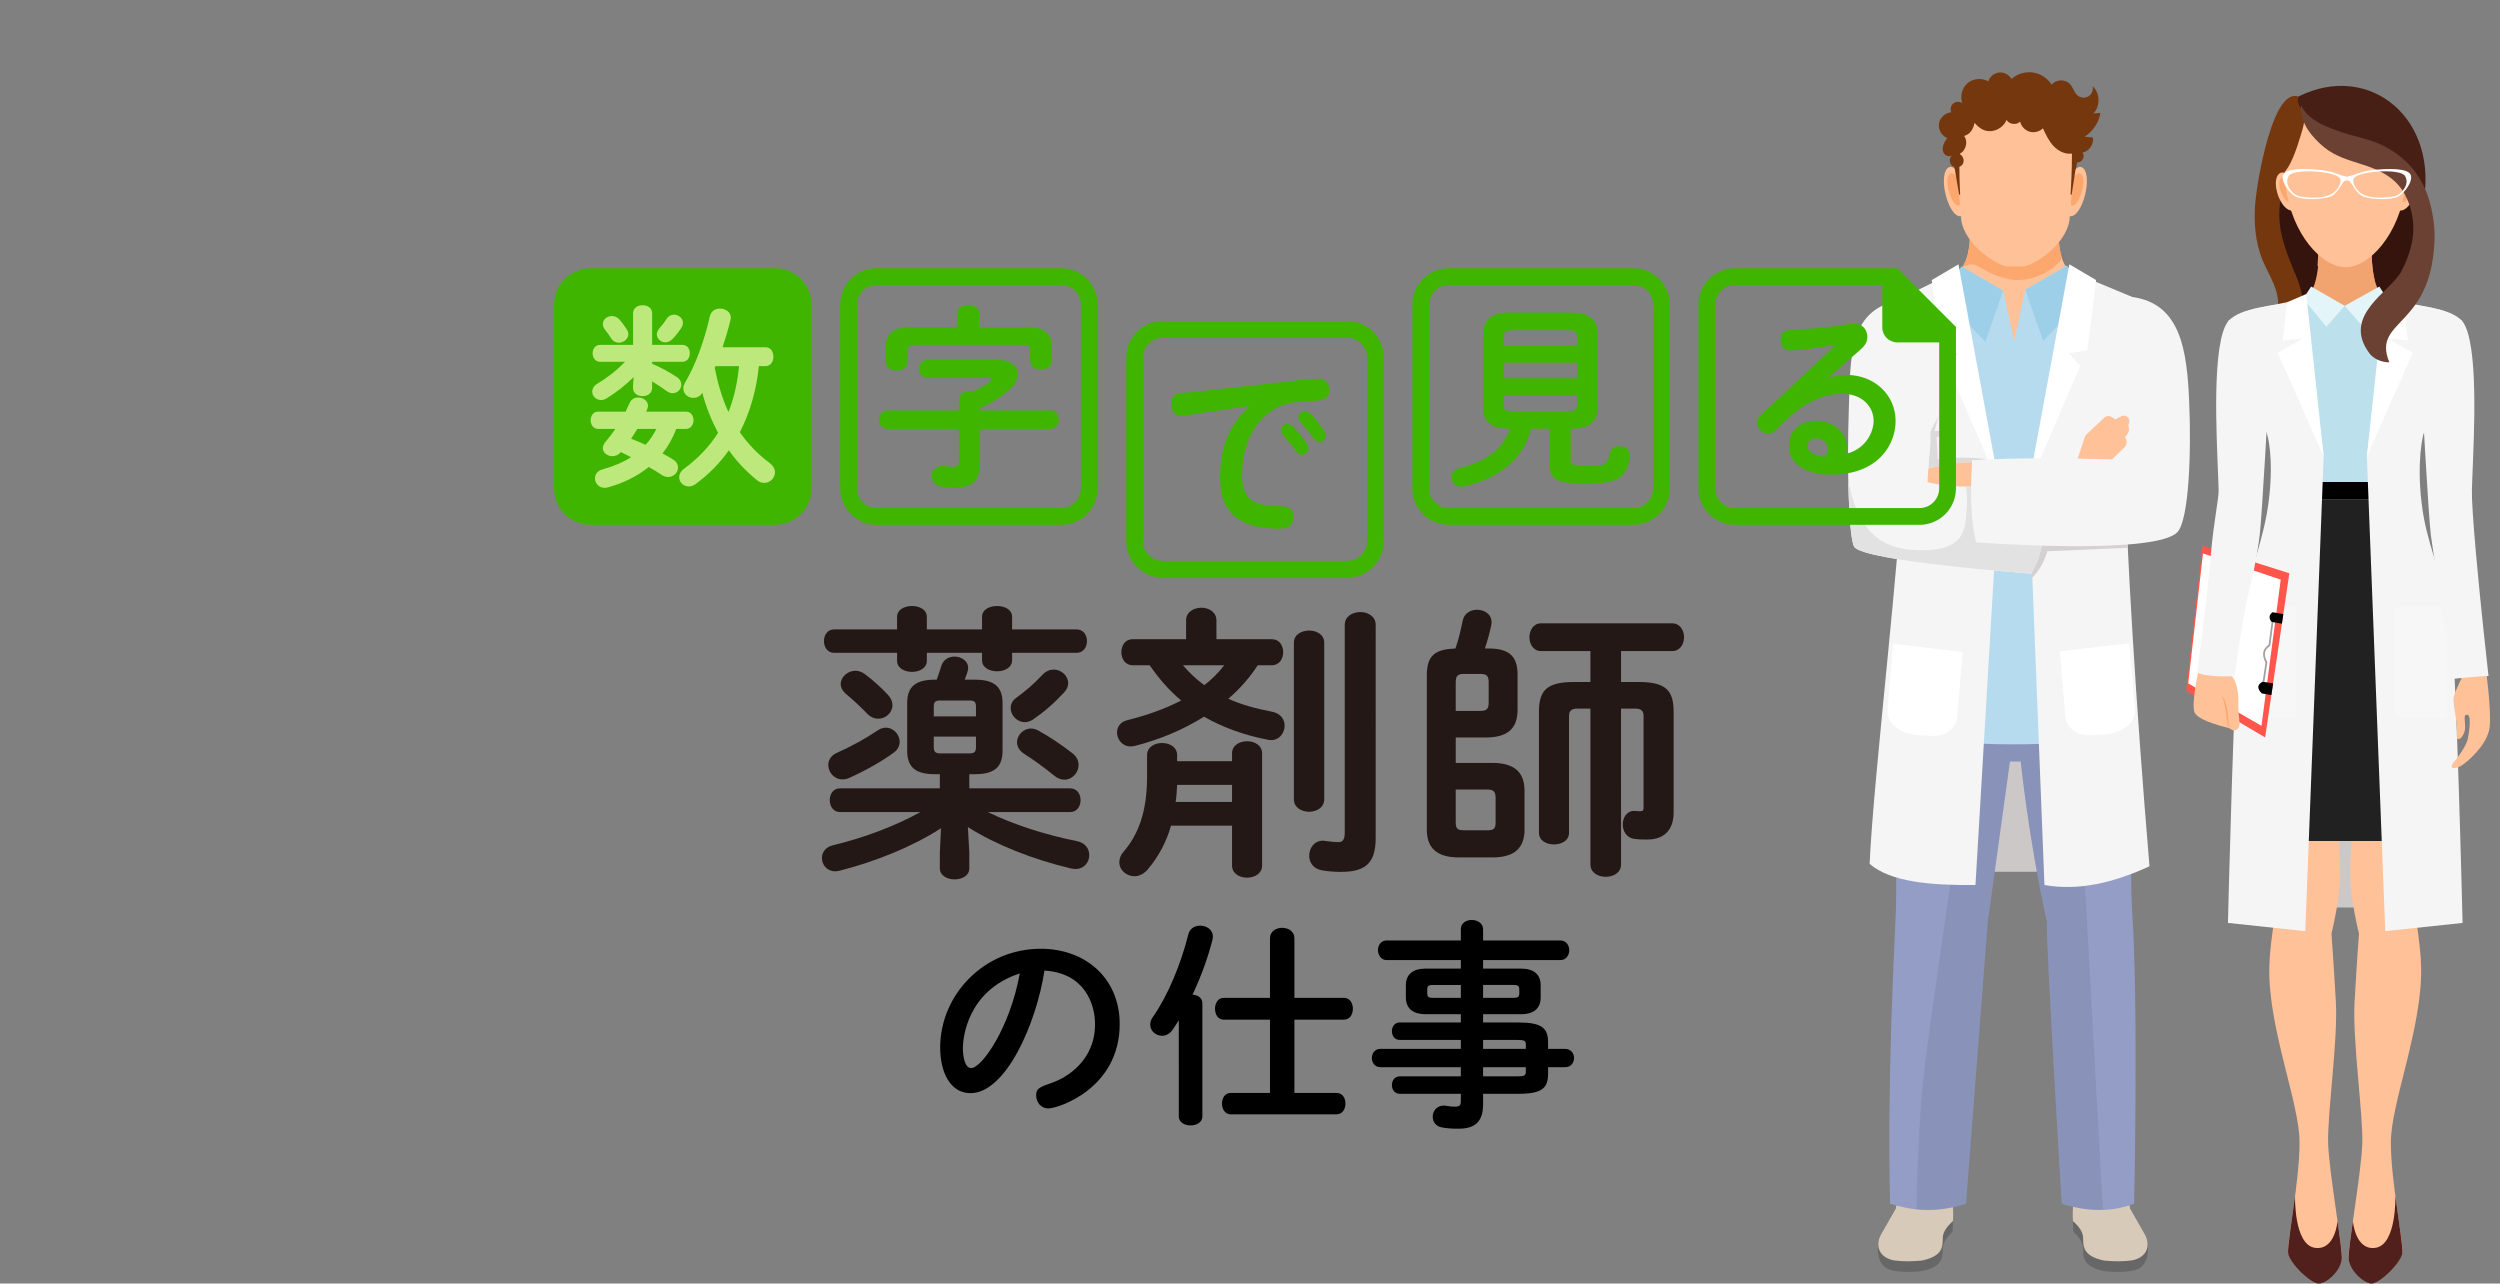<?xml version="1.0" encoding="utf-8"?>
<!-- Generator: Adobe Illustrator 23.0.4, SVG Export Plug-In . SVG Version: 6.00 Build 0)  -->
<svg version="1.1" xmlns="http://www.w3.org/2000/svg" xmlns:xlink="http://www.w3.org/1999/xlink" x="0px" y="0px"
	 viewBox="0 0 596 306" style="enable-background:new 0 0 596 306;" xml:space="preserve">
<rect x="0" y="0" width="596" height="306" fill="#808080" stroke="none"/>
<style type="text/css">
	.st0{fill:#75380E;}
	.st1{fill:#35140E;}
	.st2{fill:#F2A470;}
	.st3{fill:#FFC197;}
	.st4{fill:#FCA76D;}
	.st5{fill:#CCC8C8;}
	.st6{fill:#51201D;}
	.st7{fill:#BCE1ED;}
	.st8{fill:#212121;}
	.st9{fill:#E4F5F9;}
	.st10{fill:#F6F5F5;}
	.st11{fill:#FFFFFF;}
	.st12{fill:#F7F7F7;}
	.st13{fill:#FF554A;}
	.st14{fill:#A0A0A0;}
	.st15{fill:#686767;}
	.st16{fill:#D8CAB8;}
	.st17{fill:#939DC6;}
	.st18{opacity:0.07;}
	.st19{fill:#B6DBEE;}
	.st20{fill:#9ECFE8;}
	.st21{fill:#D3D1D1;}
	.st22{fill:#DBDBDB;}
	.st23{fill:#E2E2E2;}
	.st24{fill:#471F15;}
	.st25{fill:#6A4133;}
	.st26{fill:#231815;}
	.st27{fill:#3FB500;stroke:#3FB500;stroke-width:4;stroke-miterlimit:10;}
	.st28{fill:none;stroke:#3FB500;stroke-width:4;stroke-miterlimit:10;}
	.st29{fill:#3FB500;}
	.st30{fill:#BCE87C;}
</style>
<g id="レイヤー_3">
</g>
<g id="レイヤー_4">
	<g>
		<path class="st0" d="M537.683,48.039c-0.444,4.782-0.068,9.721,1.781,14.153c0.775,1.857,1.797,3.603,2.568,5.461
			c0.771,1.858,1.291,3.89,0.987,5.879c-0.304,1.989-1.57,3.919-3.471,4.571c2.87,1.328,6.378,0.846,9.064-0.822
			c2.686-1.668,4.6-4.395,5.747-7.345c1.147-2.949,1.582-6.127,1.805-9.284c0.883-12.498-2.891-26.3-8.228-37.636
			C541.786,20.816,538.127,43.256,537.683,48.039z"/>
		<path class="st1" d="M543.958,46.295c0.17-0.715,0.827-14.49,8.091-19.288c7.264-4.798,15.136,3.734,17.922,10.54
			c2.786,6.806,9.113,17.242,7.703,21.132c-2.134,5.89-6.024,12.733-8.778,18.359c-7.025,9.391-18.661,3.606-18.661,3.606
			s-0.714-9.515-2.461-13.9c-1.748-4.384-3.812-8.74-4.286-13.507C543.257,50.917,543.422,48.551,543.958,46.295z"/>
	</g>
	<path class="st2" d="M561.316,65.352c-3.853,0.778-7.196-0.15-8.818-2.023c0.25-2.731,0.132-5.046,0.132-5.046h12.805
		c0,0-0.235,4.641,0.672,8.535C564.632,65.293,563.52,64.907,561.316,65.352z"/>
	<g>
		<path class="st3" d="M546.52,42.892c0,0-1.786-2.634-3.154-1.484c-2.328,1.957,0.794,10.139,3.76,8.596L546.52,42.892z"/>
		<path class="st4" d="M546.013,43.419c0,0-1.227-1.674-2.168-0.943c-1.6,1.243,1.209,7.123,2.584,5.462L546.013,43.419z"/>
		<path class="st3" d="M572.133,42.892c0,0,1.786-2.634,3.154-1.484c2.328,1.957-0.794,10.139-3.76,8.596L572.133,42.892z"/>
		<path class="st4" d="M572.64,43.419c0,0,1.227-1.674,2.168-0.943c1.6,1.243-1.209,7.123-2.584,5.462L572.64,43.419z"/>
	</g>
	<g>
		<path class="st2" d="M586.19,76.931c-3.241-4.683-14.256-3.382-17.796-6.008s-3.016-12.896-3.016-12.896h-12.557
			c0,0,0.525,10.27-3.016,12.896c-3.54,2.626-14.556,1.325-17.796,6.008c-5.397,7.799,5.06,14.154,6.634,18.618
			c3.496,9.28,4.983,16.279,4.983,23.638h30.948c0-7.358,1.487-14.358,4.983-23.638C581.13,91.085,591.588,84.73,586.19,76.931z"/>
		<rect x="543.253" y="173.043" class="st5" width="29.378" height="43.306"/>
		<path class="st3" d="M584.394,160.543c1.389-19.059-8.903-27.426-9.821-41.356h-15.474h-15.474
			c-0.918,13.93-11.209,22.297-9.821,41.356c1.388,19.059,8.509,44.691,8.771,51.12c0.262,6.429-1.447,12.051-1.574,19.02
			c-0.262,14.466,7.213,32.281,7.213,41.658c0,9.376-2.992,23.666-2.73,26.077c0.262,2.411,3.648,6.117,6.926,6.117
			c3.278,0,5.885-2.099,5.885-5.045c0-2.947-3-19.916-3.262-26.747c-0.262-6.831,2.36-24.646,1.836-33.889
			c-0.525-9.242-1.049-16.261-1.049-16.261s2.098-8.385,2.098-14.279c0-5.894-1.965-34.579-1.18-46.614h2.36h2.36
			c0.785,12.035-1.18,40.72-1.18,46.614c0,5.894,2.098,14.279,2.098,14.279s-0.525,7.019-1.049,16.261
			c-0.524,9.242,2.098,27.057,1.836,33.889c-0.262,6.831-3.262,23.8-3.262,26.747c0,2.947,2.607,5.045,5.885,5.045
			s6.664-3.706,6.926-6.117c0.262-2.411-2.73-16.701-2.73-26.077c0-9.376,7.475-27.191,7.213-41.658
			c-0.126-6.969-1.836-12.591-1.574-19.02C575.885,205.234,583.005,179.602,584.394,160.543z"/>
		<g>
			<path class="st6" d="M566.316,297.48c-4.852,0.701-5.39-6.396-5.39-6.396c-0.57,3.965-1.024,7.558-1.024,8.704
				c0,2.947,3.665,6.213,5.489,6.213c1.823,0,7.061-4.873,7.323-7.284c0.155-1.425-0.827-7.326-1.656-13.584
				C571.058,285.133,571.373,296.749,566.316,297.48z"/>
			<path class="st6" d="M551.882,297.48c4.852,0.701,5.39-6.396,5.39-6.396c0.57,3.965,1.024,7.558,1.024,8.704
				c0,2.947-3.582,6.213-5.489,6.213c-1.906,0-7.061-4.873-7.323-7.284c-0.155-1.425,0.827-7.326,1.656-13.584
				C547.141,285.133,546.826,296.749,551.882,297.48z"/>
		</g>
		<path class="st7" d="M586.356,76.818c-1.948-2.815-6.637-3.522-10.773-4.146c-2.902-0.438-5.643-0.851-7.069-1.909l-0.082-0.061
			l-9.459,2.212l-9.201-2.213l-0.083,0.061c-1.426,1.058-4.167,1.471-7.069,1.909c-4.136,0.624-8.825,1.331-10.773,4.146
			c-3.868,5.589,0.221,10.449,3.508,14.353c1.359,1.616,2.643,3.141,3.104,4.447c3.484,9.248,4.971,16.296,4.971,23.568
			c-0.308,4.678-1.689,8.728-3.314,12.767h37.973c-1.625-4.039-3.006-8.089-3.314-12.767c0-7.272,1.487-14.32,4.972-23.572
			c0.459-1.302,1.743-2.828,3.102-4.444C586.135,87.267,590.224,82.407,586.356,76.818z"/>
		<polygon points="574.951,114.908 543.253,114.908 543.439,118.988 574.78,118.988 		"/>
		<path class="st8" d="M579.314,134.924c-2.139-5.108-4.16-9.932-4.543-15.751l-0.012-0.185h-31.32l-0.012,0.185
			c-0.383,5.818-2.404,10.643-4.543,15.751c-2.992,7.145-6.086,14.532-5.277,25.633c0.845,11.603,3.861,25.87,6.064,36.288
			c0.256,1.212,0.503,2.38,0.737,3.497l0.033,0.158h37.318l0.033-0.158c0.233-1.115,0.48-2.282,0.736-3.493
			c2.203-10.419,5.219-24.688,6.065-36.292C585.4,149.457,582.306,142.069,579.314,134.924z"/>
		<g>
			<polygon class="st9" points="558.973,72.915 567.231,68.316 569.101,71.178 563.343,77.886 			"/>
			<polygon class="st9" points="558.973,72.915 550.973,68.316 549.103,71.178 554.61,77.886 			"/>
		</g>
		<g>
			<path class="st10" d="M549.103,71.178l4.86,37.644l-4.382,113.162l-18.437-1.959c0,0,1.534-63.843,2.786-70.734
				c2.761-15.195,5.781-20.325,6.967-30.105c1.256-10.359-0.398-15.584-0.398-15.584l-9.255-27.082
				C534.445,73.162,541.205,73.25,549.103,71.178z"/>
			<path class="st10" d="M569.12,71.178l-4.859,37.644l4.381,113.162l18.437-1.959c0,0-1.533-63.843-2.786-70.734
				c-2.762-15.195-5.782-19.482-6.967-29.261c-1.256-10.359,0.398-16.428,0.398-16.428l9.255-27.082
				C583.779,73.162,577.018,73.25,569.12,71.178z"/>
			<polygon class="st11" points="553.963,108.822 549.805,70.104 545.22,72.068 544.207,81.188 549.103,80.648 543.008,84.078 			
				"/>
			<polygon class="st11" points="564.261,108.822 568.419,70.104 573.003,72.068 574.017,81.188 569.12,80.648 575.215,84.078 			
				"/>
		</g>
		<rect x="570.997" y="144.63" class="st12" width="12.391" height="26.49"/>
		<rect x="534.872" y="144.63" class="st12" width="12.391" height="26.49"/>
		<path class="st3" d="M586.582,77.544c4.486,5.556,2.488,32.283,2.307,39.233c-0.065,2.483,0.378,8.529,0.974,15.275
			c1.071,12.134,2.638,26.532,2.638,26.532s1.548,10.69,1.011,14.9c-0.537,4.21-5.639,8.476-6.902,9.161
			c-1.262,0.685-3.209,0.895-1.42-1.211c1.788-2.107,2.916-4.314,3.12-5.201c0.204-0.887,0.982-5.596,0-5.786
			c-1.385-0.442-0.333,2.166-0.701,3.719c-0.474,2.001-2.208,3.081-1.894,0.632c0.315-2.449-1.121-7.057-0.736-8.69
			c0.385-1.633,2.609-5.932,2.609-5.932c-2.167-11.77-7.233-28.589-7.703-32.652c-0.594-5.14-2.18-34.195-2.18-34.195
			S583.763,74.053,586.582,77.544z"/>
		<path class="st10" d="M577.343,93.219c0.479-1.68,4.775-16.435,7.892-17.07l0,0c0.275-0.056,1.265-0.222,1.745,0.372
			c4.072,5.043,2.785,27.621,2.429,37.206c-0.046,1.239-0.084,2.279-0.105,3.061c-0.056,2.161,0.27,7.285,0.972,15.23
			c1.008,11.415,2.802,27.663,2.983,29.139c-2.335,0.019-8.538,0.693-8.538,0.693s-4.997-32.43-5.211-34.28
			c-0.586-5.065-2.166-33.928-2.184-34.253L577.343,93.219z"/>
		<g>
			<polygon class="st13" points="525.098,130.121 545.78,136.67 540.006,175.801 521.172,164.668 			"/>
			<polygon class="st11" points="525.196,131.942 543.724,138.186 539.137,173.046 521.675,162.927 			"/>
			<path class="st14" d="M539.829,162.585l-0.42-0.063l0.685-4.57c-0.612-1.195-1.158-2.898,0.738-4.221l0.721-5.452l0.421,0.056
				l-0.746,5.641l-0.08,0.053c-1.362,0.91-1.555,2.043-0.646,3.787l0.032,0.062L539.829,162.585z"/>
			<path d="M544.344,146.402l-2.574-0.446c-0.853,0.62-0.935,1.416-0.217,2.324l2.455,0.396L544.344,146.402z"/>
			<path d="M541.905,162.93l-2.496-0.408c-1.313,0.692-1.367,1.619-0.194,2.792l2.282,0.38L541.905,162.93z"/>
			<path class="st3" d="M526.838,137.81l-2.675,21.839c0,0-1.804,8.057-0.994,10.167c0.81,2.11,8.279,3.769,8.279,3.769
				c1.461,1.224,2.521,0.081,2.457-1.093c-0.094-1.714-0.312-3.194-0.274-4.15c0.196-4.909-1.147-7.436-2.772-8.116l5.053-21.334
				L526.838,137.81z"/>
			<path class="st4" d="M531.452,173.475c-0.045,0.02-0.267-0.371-0.432-1.065c-0.177-0.692-0.253-1.667-0.376-2.714
				c-0.122-1.049-0.325-1.974-0.541-2.629c-0.214-0.654-0.39-1.05-0.332-1.081c0.041-0.023,0.31,0.328,0.602,0.978
				c0.294,0.648,0.552,1.611,0.676,2.682c0.126,1.071,0.155,2.029,0.255,2.71C531.391,173.039,531.511,173.452,531.452,173.475z"/>
		</g>
		<path class="st10" d="M540.88,93.219c-0.48-1.68-4.775-16.435-7.892-17.07l0,0c-0.276-0.056-1.266-0.222-1.745,0.372
			c-4.072,5.043-2.785,27.621-2.429,37.206c0.046,1.239,0.084,2.279,0.105,3.061c0.056,2.161-1.129,7.222-1.83,15.166
			c-1.008,11.415-3.084,26.888-3.266,28.364c2.179,1.251,8.876,0.873,8.876,0.873s2.038-14.899,3.709-21.358
			c1.412-5.457,2.091-10.415,2.305-12.265c0.586-5.065,2.166-33.928,2.184-34.253L540.88,93.219z"/>
	</g>
	<rect x="464.989" y="171.294" class="st5" width="29.588" height="36.533"/>
	<g>
		<path class="st15" d="M465.093,286.329c0.416,2.259,0.567,4.535,0.438,6.83c-0.018,0.327-0.165,0.632-0.402,0.858
			c-0.553,0.531-1.569,1.639-1.875,2.866c-0.429,1.716,1.011,4.846-4.987,6.133c-1.639,0.25-4.684,0.388-7.237-0.157
			c-4.446-1.058-3.184-6.918-3.184-6.918l4.102-5.257l0.822-4.57c0.13-0.724,0.826-1.198,1.546-1.054
			c2.434,0.486,5.643,0.503,9.376,0.203C464.363,285.208,464.971,285.667,465.093,286.329z"/>
		<path class="st16" d="M465.093,283.807c0.448,2.432,0.668,4.831,0.483,7.305c0,0-1.893,1.535-2.321,3.251
			c-0.429,1.716,1.011,4.846-4.987,6.132c0,0-3.481,0.429-6.587,0c-3.106-0.429-5.226-3.111-2.945-6.702l3.213-5.63l0.822-4.57
			c0.13-0.723,0.826-1.198,1.546-1.054c2.045,0.408,4.638,0.486,7.628,0.322c0.569-0.031,1.152-0.071,1.749-0.119
			C464.363,282.689,464.971,283.146,465.093,283.807z"/>
		<path class="st15" d="M494.685,286.329c-0.416,2.259-0.567,4.535-0.438,6.83c0.018,0.327,0.165,0.632,0.401,0.858
			c0.553,0.531,1.569,1.639,1.876,2.866c0.428,1.716-1.011,4.846,4.987,6.133c1.639,0.25,4.684,0.388,7.237-0.157
			c4.446-1.058,3.184-6.918,3.184-6.918l-4.102-5.257l-0.822-4.57c-0.13-0.724-0.826-1.198-1.546-1.054
			c-2.434,0.486-5.643,0.503-9.376,0.203C495.415,285.208,494.807,285.667,494.685,286.329z"/>
		<path class="st16" d="M494.685,283.807c-0.448,2.432-0.668,4.831-0.483,7.305c0,0,1.893,1.535,2.321,3.251
			c0.428,1.716-1.011,4.846,4.987,6.132c0,0,3.481,0.429,6.587,0c3.106-0.429,5.227-3.111,2.946-6.702l-3.213-5.63l-0.822-4.57
			c-0.13-0.723-0.826-1.198-1.546-1.054c-2.045,0.408-4.638,0.486-7.628,0.322c-0.569-0.031-1.152-0.071-1.749-0.119
			C495.415,282.689,494.807,283.146,494.685,283.807z"/>
	</g>
	<path class="st17" d="M450.588,286.96c5.161,1.609,10.787,2.366,18.112,0l5.162-66.912l5.307-38.497h2.562
		c0,0,1.905,18.653,6.236,38.164c-0.26,4.303,3.538,67.245,3.538,67.245c6.009,1.914,11.791,2.097,17.274,0
		c0,0,1.08-47.539-0.519-70.509c-0.539-7.749,0.368-36.005-1.99-51.997l-1.44-10.475l-49.224,0.275l-1.688,10.201
		c-2.358,15.991-1.651,44.557-1.932,52.32C451.64,226.357,449.877,256.076,450.588,286.96z"/>
	<path class="st18" d="M487.967,219.715c-0.26,4.302,3.538,67.245,3.538,67.245c3.352,1.068,6.631,1.573,9.829,1.468l-4.151-75.164
		l-2.862-33.468l-3.193-25.74l-16.438,0.092c-1.623,8.023-4.434,21.877-4.59,22.346c-0.22,0.661-7.927,52.404-11.009,75.743
		c-1.404,10.632-1.985,24.318-2.202,36.077c3.49,0.369,7.331,0.093,11.81-1.353l5.162-66.912l5.307-38.497h2.562
		C481.731,181.55,483.636,200.204,487.967,219.715z"/>
	<g>
		<g>
			<path class="st3" d="M513.887,78.235c-4.133-7.215-16.588-11.55-20.13-13.52c-3.542-1.97-2.99-10.837-2.99-10.837h-21.119
				c0,0,0.552,8.867-2.99,10.837c-3.542,1.97-15.997,6.305-20.13,13.52c-4.133,7.215,12.201,31.433,12.201,44.247
				c0,9.183-1.378,9.422-1.378,28.338h45.711c0-18.915-1.378-19.155-1.378-28.338C501.686,109.668,518.02,85.45,513.887,78.235z"/>
			<path class="st4" d="M467.809,63.676c3.976-2.038,3.304,1.082,11.127,2.869c5.158,1.178,11.622-2.551,12.599-5.092
				c-1.035-3.276-0.769-7.575-0.769-7.575h-21.119C469.648,53.878,470.071,60.655,467.809,63.676z"/>
		</g>
		<path class="st19" d="M504.431,122.381c0-12.813,13.492-36.846,9.359-44.061c-4.132-7.215-16.587-11.55-20.13-13.52
			l-13.557,16.162L466.561,64.8c-3.542,1.97-15.997,6.305-20.13,13.52c-4.133,7.215,9.366,30.142,9.366,42.955
			c0,7.446-4.354,54.172-4.354,54.172c19.137,2.594,37.798,2.743,55.899,0C507.343,175.447,504.431,129.956,504.431,122.381z"/>
		<polygon class="st19" points="480.302,80.665 482.824,69.097 492.732,63.35 494.318,65.53 495.804,66.422 481.833,81.284 		"/>
		<polygon class="st20" points="482.824,69.097 487.085,81.284 499.569,68.403 495.804,66.422 494.318,65.53 492.732,63.35 		"/>
		<polygon class="st19" points="480.095,80.863 477.573,69.295 467.665,63.548 466.079,65.728 464.593,66.62 478.564,81.482 		"/>
		<polygon class="st20" points="477.573,69.295 473.312,81.482 460.828,68.602 464.593,66.62 466.079,65.728 467.665,63.548 		"/>
		<g>
			<g>
				<path class="st10" d="M464.3,65.639l-12.22,6.065l1.661,39.065c-0.48,19.68-7.168,75.066-8.02,95.183
					c5.014,4.326,14.536,5.138,25.23,5.035l5.65-95.619L464.3,65.639z"/>
				<polygon class="st11" points="466.898,63.013 460.529,66.769 462.613,83.517 467.005,84.224 464.3,87.266 476.653,115.9 				"/>
				<path class="st10" d="M495.936,65.639l12.427,5.174l-1.867,39.956c0.48,19.68,2.641,56.685,5.944,95.749
					c-8.484,3.899-16.863,5.927-25.044,4.468l-3.759-95.619L495.936,65.639z"/>
				<polygon class="st11" points="493.337,63.013 499.707,66.769 497.622,83.517 493.23,84.224 495.936,87.266 483.582,115.9 				
					"/>
				<path class="st11" d="M460.604,175.437l-3.281-0.181c-3.321-0.183-7.365-2.051-7.365-5.864l1.352-15.905l16.598,1.925
					l-1.29,15.175C466.617,173.448,463.925,175.619,460.604,175.437z"/>
				<path class="st11" d="M498.353,175.288l3.281-0.181c3.321-0.183,7.365-2.051,7.365-5.864l-1.351-15.905l-16.598,1.925
					l1.29,15.175C492.339,173.299,495.032,175.471,498.353,175.288z"/>
			</g>
			<g>
				<path class="st3" d="M467.447,42.082c0,0-1.816-3.417-3.207-1.926c-2.368,2.539,0.807,13.156,3.823,11.154L467.447,42.082z"/>
				<path class="st4" d="M466.931,42.767c0,0-1.248-2.171-2.204-1.223c-1.627,1.613,1.229,9.242,2.627,7.087L466.931,42.767z"/>
				<path class="st3" d="M493.489,42.082c0,0,1.816-3.417,3.207-1.926c2.368,2.539-0.807,13.156-3.823,11.154L493.489,42.082z"/>
				<path class="st4" d="M494.005,42.767c0,0,1.248-2.171,2.204-1.223c1.627,1.613-1.229,9.242-2.627,7.087L494.005,42.767z"/>
			</g>
			<path class="st3" d="M480.371,20.24v-0.002c0.032,0,0.064,0.001,0.096,0.001c0.032,0,0.064-0.001,0.097-0.001v0.002
				c7.268,0.072,14.473,4.243,14.473,12.513l-1.673,19.761c-1.05,6.367-9.106,11.016-11.049,11.016h-3.694
				c-1.944,0-10-4.649-11.049-11.016l-1.673-19.761C465.898,24.483,473.104,20.312,480.371,20.24z"/>
			<path class="st0" d="M469.773,23.565c-6.95,5.091-3.734,16.808-3.734,16.808l1.016,6.036l0.252,0.004
				c-0.206-3.836-0.81-15.581,2.165-17.939c2.761-2.189,2.959-1.177,11.212-1.29c8.253-0.113,9.814-1.107,12.19,1.925
				c1.641,2.094,0.968,13.325,0.756,17.304l0.252-0.004l0.893-5.79c0,0,3.068-10.738-2.347-16.108
				C490.197,22.299,472.089,21.868,469.773,23.565z"/>
			<path class="st0" d="M468.247,32.409c1.021,1.36,0.421,3.614-1.14,4.286c0.89,0.361,1.301,1.58,0.812,2.407
				c-0.489,0.827-1.754,1.053-2.498,0.447c-0.745-0.607-0.78-1.893-0.071-2.54c-0.545,0.419-1.404,0.213-1.83-0.326
				c-0.426-0.54-0.472-1.306-0.281-1.966c0.19-0.661,0.587-1.24,0.987-1.799c-1.333-0.528-2.197-2.042-1.976-3.46
				c0.221-1.417,1.507-2.595,2.937-2.69c-0.324-0.702-0.118-1.611,0.478-2.104c0.596-0.493,1.526-0.524,2.153-0.072
				c-0.609-1.647-0.079-3.65,1.264-4.78c1.344-1.129,3.406-1.304,4.92-0.418c0.35-1.125,1.41-1.992,2.58-2.112
				c1.17-0.12,2.384,0.514,2.954,1.544c1.368-1.223,3.286-1.805,5.102-1.547c1.816,0.258,3.497,1.351,4.471,2.907
				c1.023-1.299,3.24-1.384,4.359-0.167c0.778,0.846,1.026,2.129,1.943,2.821c0.725,0.547,1.797,0.578,2.552,0.073
				c0.755-0.505,1.137-1.509,0.909-2.389c1.802,1.627,1.901,4.785,0.205,6.522c0.555-0.043,1.109-0.086,1.664-0.129
				c-0.381,2.307-1.789,4.424-3.767,5.667c0.662,0.069,1.323,0.138,1.985,0.207c0.252,1.589-0.906,3.272-2.479,3.603
				c0.629,0.81,0.006,2.222-1.016,2.303c-1.021,0.081-1.858-1.215-1.364-2.115c-1.641,0.316-3.335-0.508-4.491-1.717
				c-1.156-1.209-1.875-2.759-2.574-4.279c-0.815,0.807-2.078,1.128-3.178,0.806c-1.1-0.321-1.993-1.272-2.247-2.391
				c-0.894,0.883-2.602,0.668-3.25-0.409c-0.652,1.603-2.35,2.719-4.079,2.681c-1.543-0.034-2.596-0.914-3.564-1.993
				C470.495,30.678,469.698,32.021,468.247,32.409z"/>
			<g>
				<path class="st21" d="M484.445,137.784c1.687-1.727,2.91-3.844,3.649-6.367l19.054-0.82l-0.089-2.288l-23.652-4.21
					L484.445,137.784z"/>
				<path class="st22" d="M459.702,111.699l0.503-6.864h-4.549l2.847-1.025l-4.073-1.461l5.775,0.54l1.994-3.804l-1.039,3.701
					l4.739-0.438l-4.211,1.949l0.311,5.212c3.96-0.57,7.929-0.537,11.908,0.024l-3.758,0.241l-0.021,0.373
					C466.619,110.251,463.118,110.74,459.702,111.699z"/>
			</g>
		</g>
		<path class="st3" d="M475.259,110.339c-5.399-0.507-10.776-0.009-16.128,1.52l-0.627,6.935l17.277,0.746L475.259,110.339z"/>
		<path class="st10" d="M452.079,71.703c-11.441,2.721-10.896,13.515-11.317,25.658c-0.512,14.751,0.033,31.103,1.288,33.004
			c2.288,3.466,42.156,6.384,42.156,6.384c3.691-6.005,3.622-13.63,1.91-20.58c-11.419-0.95-18.258,0.855-26.599-1.225l0.333-5.862
			C461.569,100.539,457.279,70.467,452.079,71.703z"/>
		<path class="st23" d="M486.117,116.169c-7.107-0.591-12.439-0.116-17.464-0.174c0.428,2.009,0.293,4.171,0.139,6.247
			c-0.156,2.103-0.362,4.34-1.653,6.006c-1.675,2.161-4.673,2.73-7.401,2.879c-4.061,0.222-8.361-0.215-11.708-2.528
			c-2.392-1.653-4.104-4.147-5.274-6.811c-0.53-1.207-0.957-2.456-1.328-3.72c-0.264-0.9-0.375-2.104-0.789-3.017
			c0.172,7.96,0.667,14.185,1.412,15.314c2.288,3.466,42.156,6.384,42.156,6.384C487.898,130.745,487.829,123.119,486.117,116.169z"
			/>
		<path class="st10" d="M508.363,70.812c11.514,1.578,13.004,12.678,13.538,24.893c0.559,12.789-0.12,28.238-2.789,31.134
			c-5.218,5.661-47.975,2.464-47.975,2.464c-1.358-4.697-1.423-11.804-0.988-19.53c11.419-0.951,33.375-0.264,33.375-0.264
			C501.805,100.968,503.068,70.087,508.363,70.812z"/>
		<path class="st3" d="M497.299,103.689l4.332-4.091c0.518-0.489,1.309-0.543,1.888-0.129l0.732,0.523l1.427-0.752
			c0.541-0.285,1.207-0.17,1.621,0.282l0,0c0.392,0.428,0.466,1.059,0.185,1.567l-0.146,0.262l0.01,0.021
			c0.368,0.812,0.217,1.765-0.385,2.422l-0.366,0.399l0.224,0.486c0.309,0.672,0.162,1.466-0.368,1.981l-2.928,2.848l-8.198-0.177
			l1.69-5.17C497.065,103.982,497.163,103.817,497.299,103.689z"/>
	</g>
	<path class="st3" d="M544.896,44.353c1.463,11.617,8.704,19.349,14.299,19.349c5.596,0,12.828-7.728,14.3-19.349
		c1.532-12.093-0.805-21.209-14.3-21.209C545.701,23.144,543.378,32.298,544.896,44.353z"/>
	<g>
		<path class="st0" d="M544.49,41.169c-1.669-2.564-2.256-8.431-1.441-11.381c0.815-2.95,2.942-5.51,5.691-6.85
			c-0.046,0.023,0.816,2.023,0.86,2.219c0.132,0.586,0.059,1.032,0,1.635c-0.147,1.483-0.329,2.912-0.766,4.344
			C547.982,33.927,546.543,39.095,544.49,41.169z"/>
	</g>
	<path class="st24" d="M577.561,49.253c-5.07-11.076-11.379-14.119-16.818-15.896c-3.839-1.254-7.602-3.072-10.606-5.819
		c-1.265-1.156-2.815-2.647-2.179-4.523C564.825,14.545,581.907,28.275,577.561,49.253z"/>
	<path class="st25" d="M564.849,84.207c-6.712-9.083,5.073-14.628,7.652-19.553c1.668-3.185,2.965-6.951,2.835-10.717
		c-0.13-3.766-1.424-7.343-3.541-9.785c-2.363-2.726-5.563-3.959-8.698-4.966c-3.135-1.006-6.373-1.893-9.054-4.101
		c-2.681-2.208-5.884-5.805-5.47-10.029c1.672,3.769,6.351,5.292,9.648,6.439c3.297,1.148,6.773,1.629,9.935,3.228
		c8.772,4.438,11.826,12.102,12.266,20.987c-0.106,22.749-15.141,20.12-10.804,30.672C567.697,86.377,565.837,85.544,564.849,84.207
		z"/>
	<path class="st11" d="M574.7,41.681c-0.658-1.603-5.233-1.591-9.367-1.098c-2.764,0.33-4.323,1.312-5.835,1.537
		c-1.512-0.226-3.071-1.208-5.835-1.537c-4.134-0.493-8.709-0.505-9.367,1.098c-0.658,1.603,1.565,4.32,2.742,5.051
		c1.908,1.186,7.724,0.8,9.081-0.154c1.971-1.384,2.128-3.58,3.378-3.58c1.25,0,1.407,2.196,3.378,3.58
		c1.358,0.953,7.173,1.34,9.081,0.154C573.135,46.001,575.358,43.284,574.7,41.681z M554.916,46.659
		c-2.407,0.844-6.357,0.321-7.118,0.022c-1.535-0.601-3.338-2.907-2.136-4.766c1.202-1.86,11.59-1.091,12.257,0.735
		C558.256,43.57,557.361,45.803,554.916,46.659z M571.2,46.682c-0.762,0.298-4.711,0.821-7.119-0.022
		c-2.445-0.857-3.339-3.089-3.003-4.009c0.667-1.826,11.055-2.595,12.257-0.735C574.538,43.775,572.735,46.08,571.2,46.682z"/>
</g>
<g id="レイヤー_1">
	<g>
		<path class="st26" d="M222.819,184.568c-4.616,0-6.545-1.722-6.545-5.581v-11.369c0-3.858,1.929-5.581,6.545-5.581h0.482
			c0.413-1.033,0.758-2.205,1.102-3.238c0.482-1.584,1.792-2.273,3.169-2.273c1.585,0,3.238,1.033,3.238,2.687
			c0,0.275-0.069,0.551-0.138,0.896c-0.207,0.689-0.482,1.309-0.689,1.929h2.48c4.616,0,6.545,1.723,6.545,5.581v11.369
			c0,3.858-1.929,5.581-6.545,5.581h-1.378v3.376h24.046c1.654,0,2.48,1.378,2.48,2.825c0,1.378-0.827,2.825-2.48,2.825h-19.636
			c6.063,2.963,13.504,5.375,21.359,6.959c1.929,0.414,2.825,1.86,2.825,3.307c0,1.654-1.171,3.308-3.307,3.308
			c-0.344,0-0.689-0.069-1.103-0.138c-8.957-2.136-17.776-5.581-24.528-9.853l0.345,6.063v3.79c0,1.723-1.723,2.618-3.514,2.618
			c-1.722,0-3.514-0.896-3.514-2.618v-3.79l0.275-5.788c-6.821,4.41-15.571,7.924-24.184,10.128
			c-0.345,0.069-0.689,0.138-1.034,0.138c-1.998,0-3.169-1.584-3.169-3.169c0-1.309,0.827-2.618,2.618-3.031
			c7.373-1.792,14.607-4.479,20.877-7.924H200.22c-1.585,0-2.412-1.447-2.412-2.825c0-1.447,0.827-2.825,2.412-2.825h23.839v-3.376
			H222.819z M213.862,147.087c0-1.792,1.792-2.618,3.583-2.618c1.722,0,3.514,0.827,3.514,2.618v2.963h13.16v-2.963
			c0-1.792,1.792-2.618,3.583-2.618s3.583,0.827,3.583,2.618v2.963h15.365c1.653,0,2.48,1.378,2.48,2.756
			c0,1.447-0.827,2.825-2.48,2.825h-15.365v1.792c0,1.723-1.792,2.618-3.583,2.618s-3.583-0.896-3.583-2.618v-1.792h-13.16v1.929
			c0,1.723-1.792,2.618-3.514,2.618c-1.792,0-3.583-0.896-3.583-2.618v-1.929h-15.02c-1.585,0-2.412-1.378-2.412-2.825
			c0-1.378,0.827-2.756,2.412-2.756h15.02V147.087z M211.175,173.476c1.86,0,3.307,1.654,3.307,3.376
			c0,0.896-0.414,1.86-1.378,2.549c-2.963,2.205-7.097,4.479-10.68,6.063c-0.551,0.275-1.103,0.344-1.584,0.344
			c-1.998,0-3.376-1.722-3.376-3.445c0-1.103,0.62-2.274,2.067-2.894c3.445-1.516,6.89-3.445,9.646-5.305
			C209.866,173.682,210.555,173.476,211.175,173.476z M211.727,165.69c0.758,0.827,1.033,1.654,1.033,2.412
			c0,1.792-1.584,3.238-3.376,3.238c-0.896,0-1.86-0.345-2.756-1.309c-1.447-1.516-3.238-3.169-4.892-4.547
			c-0.896-0.758-1.309-1.585-1.309-2.412c0-1.654,1.654-3.169,3.514-3.169c0.758,0,1.516,0.275,2.273,0.827
			C208.144,162.176,210.21,164.036,211.727,165.69z M232.672,168.446c0-1.033-0.344-1.447-1.516-1.447h-7.028
			c-1.171,0-1.516,0.414-1.516,1.447v2.343h10.059V168.446z M231.156,179.608c1.171,0,1.516-0.414,1.516-1.447v-2.549h-10.059v2.549
			c0,1.103,0.482,1.447,1.516,1.447H231.156z M251.206,159.627c1.792,0,3.445,1.447,3.445,3.238c0,0.689-0.275,1.447-0.896,2.136
			c-2.549,2.756-4.892,4.754-7.51,6.545c-0.62,0.414-1.309,0.62-1.929,0.62c-1.86,0-3.376-1.653-3.376-3.376
			c0-0.827,0.345-1.723,1.309-2.412c2.343-1.723,3.996-3.101,6.339-5.581C249.415,159.971,250.311,159.627,251.206,159.627z
			 M255.616,179.539c1.103,0.827,1.516,1.86,1.516,2.825c0,1.86-1.516,3.514-3.376,3.514c-0.758,0-1.584-0.275-2.343-0.896
			c-2.549-2.067-4.823-3.721-7.303-5.305c-1.171-0.758-1.654-1.792-1.654-2.756c0-1.653,1.516-3.238,3.308-3.238
			c0.551,0,1.102,0.138,1.653,0.414C250.172,175.611,252.86,177.403,255.616,179.539z"/>
		<path class="st26" d="M299.85,158.593c-1.93,2.963-4.341,5.719-7.028,7.992c3.032,1.378,6.546,2.343,10.473,3.101
			c2.067,0.414,2.963,1.86,2.963,3.307c0,1.723-1.24,3.445-3.169,3.445c-0.276,0-0.482,0-0.758-0.069
			c-5.788-1.103-10.817-2.963-15.296-5.512c-5.029,3.169-10.748,5.512-16.467,6.959c-0.345,0.069-0.689,0.138-1.034,0.138
			c-1.998,0-3.238-1.723-3.238-3.307c0-1.309,0.758-2.549,2.48-2.963c4.685-1.171,8.957-2.687,12.815-4.685
			c-2.894-2.412-5.374-5.305-7.51-8.406h-4.065c-1.792,0-2.687-1.584-2.687-3.101c0-1.584,0.896-3.101,2.687-3.101h12.747v-4.479
			c0-1.998,1.792-3.031,3.651-3.031c1.792,0,3.583,1.033,3.583,3.031v4.479h13.229c1.791,0,2.687,1.516,2.687,3.101
			c0,1.516-0.896,3.101-2.687,3.101H299.85z M293.717,181.468v-1.86c0-1.929,1.792-2.894,3.583-2.894
			c1.792,0,3.583,0.965,3.583,2.894v26.733c0,1.929-1.791,2.894-3.583,2.894c-1.791,0-3.583-0.965-3.583-2.894v-9.508h-14.538
			c-1.103,3.858-2.962,7.373-5.581,10.473c-0.964,1.102-2.067,1.584-3.169,1.584c-1.86,0-3.583-1.447-3.583-3.307
			c0-0.827,0.275-1.723,1.034-2.549c3.583-4.203,5.581-9.646,5.581-17.845v-5.167c0-1.929,1.792-2.894,3.583-2.894
			s3.583,0.964,3.583,2.894v1.447H293.717z M280.626,187.118c-0.069,1.378-0.138,2.688-0.344,4.065h13.435v-4.065H280.626z
			 M282.004,158.593c1.516,1.792,3.238,3.376,5.098,4.754c1.792-1.378,3.376-2.962,4.754-4.754H282.004z M308.462,153.219
			c0-1.929,1.791-2.894,3.651-2.894c1.792,0,3.583,0.965,3.583,2.894v37.344c0,1.929-1.791,2.962-3.583,2.962
			c-1.86,0-3.651-1.033-3.651-2.962V153.219z M327.961,199.727c0,5.788-2.137,8.13-8.269,8.13c-1.723,0-3.307-0.138-4.754-0.414
			c-1.93-0.414-2.825-1.929-2.825-3.445c0-1.792,1.172-3.583,3.308-3.583c0.138,0,0.345,0.069,0.551,0.069
			c1.103,0.138,1.998,0.276,3.17,0.276c0.826,0,1.446-0.414,1.446-2.274v-49.539c0-1.998,1.86-3.032,3.721-3.032
			c1.792,0,3.652,1.034,3.652,3.032V199.727z"/>
		<path class="st26" d="M355.796,181.881c5.374,0,7.647,2.343,7.647,6.614v9.302c0,4.272-2.273,6.614-7.647,6.614h-7.992
			c-5.374,0-7.648-2.342-7.648-6.614v-36.861c0-4.892,2.205-6.132,6.821-6.339c0.758-2.205,1.31-4.479,1.723-6.615
			c0.345-1.791,1.929-2.618,3.445-2.618c1.722,0,3.444,1.034,3.444,2.963c0,0.207,0,0.414-0.068,0.689
			c-0.345,1.723-0.896,3.721-1.516,5.581h0.826c5.236,0,6.959,2.067,6.959,6.339v8.268c0,5.03-3.031,6.615-7.647,6.615h-7.097v6.063
			H355.796z M352.971,169.479c1.516,0,1.93-0.551,1.93-1.998v-4.823c0-1.447-0.414-1.998-1.93-1.998h-3.996
			c-1.516,0-1.929,0.551-1.929,1.998v6.821H352.971z M347.046,188.22v7.854c0,1.447,0.413,1.86,1.929,1.86h5.65
			c1.516,0,1.929-0.413,1.929-1.86v-5.856c0-1.447-0.482-1.998-1.929-1.998H347.046z M386.456,206.065
			c0,1.998-1.791,2.962-3.651,2.962c-1.791,0-3.651-0.964-3.651-2.962v-37.137h-3.17c-1.378,0-1.929,0.62-1.929,1.723v27.904
			c0,1.86-1.792,2.756-3.583,2.756c-1.792,0-3.583-0.896-3.583-2.756v-28.869c0-5.099,1.86-7.097,8.337-7.097h3.928v-7.372h-11.782
			c-1.791,0-2.756-1.654-2.756-3.307c0-1.654,0.965-3.308,2.756-3.308h31.28c1.86,0,2.825,1.654,2.825,3.308
			c0,1.653-0.965,3.307-2.825,3.307h-12.195v7.372h4.203c6.477,0,8.337,1.998,8.337,7.097v23.978c0,4.547-2.618,6.477-6.27,6.477
			c-0.896,0-1.998,0-2.963-0.138c-1.998-0.207-2.894-1.86-2.894-3.445c0-1.654,0.964-3.238,2.687-3.238h0.345
			c0.413,0.069,0.896,0.069,1.24,0.069c0.551,0,0.688-0.207,0.688-0.896v-21.841c0-1.103-0.551-1.723-1.929-1.723h-3.445V206.065z"
			/>
	</g>
	<g>
		<path d="M231.368,260.608c-4.836,0-7.228-4.992-7.228-10.868c0-12.584,10.452-23.556,23.972-23.556
			c10.764,0,18.824,7.124,18.824,17.94c0,15.392-14.664,20.124-17.004,20.124c-1.82,0-2.912-1.508-2.912-3.12
			c0-1.56,0.676-1.924,3.536-2.912c3.796-1.248,10.504-5.408,10.504-14.04c0-4.836-2.496-12.22-12.064-12.792
			C247.072,244.021,239.792,260.608,231.368,260.608z M229.548,249.896c0,1.612,0.364,4.732,1.976,4.732
			c2.548,0,9.256-9.62,11.596-22.568C230.588,236.168,229.548,247.452,229.548,249.896z"/>
		<path d="M281.028,243.24c-0.52,0.78-0.988,1.56-1.508,2.288c-0.676,0.988-1.612,1.404-2.496,1.404
			c-1.456,0-2.808-1.144-2.808-2.652c0-0.572,0.156-1.196,0.624-1.82c3.588-5.096,6.708-12.688,8.476-19.76
			c0.312-1.352,1.56-2.028,2.808-2.028c1.508,0,3.016,0.936,3.016,2.6c0,0.26-0.052,0.52-0.104,0.832
			c-1.04,4.108-2.704,8.736-4.732,13c1.248,0.104,2.34,0.78,2.34,2.08v26.988c0,1.404-1.404,2.132-2.808,2.132
			c-1.404,0-2.808-0.728-2.808-2.132V243.24z M320.392,237.884c1.457,0,2.133,1.3,2.133,2.6c0,1.3-0.676,2.6-2.133,2.6h-11.805
			v17.472h10.037c1.455,0,2.131,1.248,2.131,2.548c0,1.248-0.676,2.548-2.131,2.548h-25.221c-1.404,0-2.08-1.3-2.08-2.548
			c0-1.3,0.676-2.548,2.08-2.548h9.361v-17.472h-11.025c-1.403,0-2.08-1.3-2.08-2.6c0-1.3,0.676-2.6,2.08-2.6h11.025v-14.196
			c0-1.664,1.455-2.496,2.91-2.496c1.457,0,2.912,0.832,2.912,2.496v14.196H320.392z"/>
		<path d="M339.84,241.784c-2.651,0-4.68-1.092-4.68-4.004v-2.86c0-2.548,1.561-4.004,4.68-4.004h8.425v-2.028h-17.681
			c-1.352,0-2.08-1.248-2.08-2.392c0-1.092,0.677-2.288,2.08-2.288h17.681v-2.704c0-1.456,1.3-2.184,2.6-2.184
			c1.352,0,2.704,0.78,2.704,2.236v2.652h18.408c1.403,0,2.132,1.144,2.132,2.34c0,1.144-0.729,2.34-2.132,2.34h-18.408v2.028h9.048
			c3.12,0,4.68,1.456,4.68,4.004v2.86c0,2.548-1.56,4.004-4.68,4.004h-9.048v1.976h8.424c5.616,0,7.072,1.352,7.072,4.784v1.508
			h4.056c1.404,0,2.132,1.092,2.132,2.184c0,1.092-0.728,2.184-2.132,2.184h-4.056v1.56c0,3.432-1.456,4.784-7.072,4.784h-8.424
			v2.496c0,4.42-2.185,5.824-5.928,5.824c-1.664,0-2.86-0.104-3.9-0.312c-1.508-0.26-2.184-1.404-2.184-2.548
			c0-1.3,0.936-2.652,2.6-2.652c0.156,0,0.364,0,0.572,0.052c0.832,0.156,1.403,0.208,2.132,0.208c1.144,0,1.404-0.364,1.404-1.352
			v-1.716h-14.561c-1.248,0-1.872-1.04-1.872-2.08s0.624-2.08,1.872-2.08h14.561v-2.184h-19.188c-1.352,0-2.028-1.144-2.028-2.184
			s0.677-2.184,2.028-2.184h19.188v-2.132h-14.561c-1.248,0-1.872-1.04-1.872-2.08s0.624-2.08,1.872-2.08h14.561v-1.976H339.84z
			 M348.265,237.884v-3.068h-6.656c-1.092,0-1.353,0.312-1.353,1.04v0.988c0,0.936,0.521,1.04,1.353,1.04H348.265z M353.568,237.884
			h7.28c1.092,0,1.352-0.312,1.352-1.04v-0.988c0-0.728-0.26-1.04-1.352-1.04h-7.28V237.884z M353.568,250.052h10.192v-0.936
			c0-1.04-0.312-1.196-2.185-1.196h-8.008V250.052z M353.568,254.42v2.184h8.008c1.872,0,2.185-0.156,2.185-1.196v-0.988H353.568z"
			/>
	</g>
	<path class="st27" d="M140.776,65.95h44.016c3.691,0,6.683,2.992,6.683,6.683v43.8c0,3.691-2.992,6.683-6.683,6.683h-44.016
		c-3.691,0-6.683-2.992-6.683-6.683v-43.8C134.093,68.942,137.085,65.95,140.776,65.95z"/>
	<path class="st28" d="M208.982,65.95h44.016c3.691,0,6.683,2.992,6.683,6.683v43.8c0,3.691-2.992,6.683-6.683,6.683h-44.016
		c-3.691,0-6.683-2.992-6.683-6.683v-43.8C202.299,68.942,205.291,65.95,208.982,65.95z"/>
	<path class="st28" d="M277.189,78.542h44.016c3.691,0,6.684,2.992,6.684,6.683v43.8c0,3.691-2.992,6.683-6.684,6.683h-44.016
		c-3.691,0-6.683-2.992-6.683-6.683v-43.8C270.505,81.534,273.497,78.542,277.189,78.542z"/>
	<path class="st28" d="M345.395,65.95h44.016c3.691,0,6.683,2.992,6.683,6.683v43.8c0,3.691-2.992,6.683-6.683,6.683h-44.016
		c-3.691,0-6.684-2.992-6.684-6.683v-43.8C338.711,68.942,341.704,65.95,345.395,65.95z"/>
	<g>
		<path class="st29" d="M465.875,81.62h-13.591c-1.954,0-3.543-1.589-3.543-3.543V64.561L465.875,81.62z"/>
	</g>
</g>
<g id="_x3C_レイヤー_x3E_">
	<g>
		<g>
			<g>
				<path class="st29" d="M211.569,102.254c-1.311,0-2.013-1.123-2.013-2.2c0-1.123,0.702-2.2,2.013-2.2h17.035v-2.574
					c0-1.404,1.264-2.059,2.527-2.059c0.281,0,0.608,0.047,0.889,0.093c1.451-0.702,2.761-1.451,3.837-2.246
					c0.328-0.234,0.515-0.468,0.515-0.655c0-0.188-0.328-0.328-0.889-0.328h-14.321c-1.357,0-2.059-1.077-2.059-2.153
					s0.702-2.153,2.059-2.153h16.567c3.276,0,4.914,1.544,4.914,3.417c0,1.17-0.655,2.48-1.966,3.65
					c-2.106,1.872-4.493,3.323-7.02,4.493v0.515h16.754c1.357,0,2.013,1.077,2.013,2.2c0,1.077-0.655,2.2-2.013,2.2h-16.754v8.143
					c0,4.212-1.825,5.85-5.896,5.85c-1.311,0-2.48-0.094-3.51-0.281c-1.451-0.281-2.106-1.357-2.106-2.434
					c0-1.217,0.889-2.48,2.48-2.48c0.14,0,0.281,0,0.468,0.047c0.889,0.141,1.498,0.187,2.2,0.187c0.983,0,1.311-0.328,1.311-1.544
					v-7.488H211.569z M228.23,74.643c0-1.311,1.311-1.966,2.621-1.966c1.263,0,2.574,0.655,2.574,1.966v3.323h11.279
					c4.399,0,6.084,1.591,6.084,4.867v3.229c0,1.357-1.311,2.013-2.574,2.013c-1.311,0-2.621-0.655-2.621-2.013v-2.434
					c0-0.983-0.421-1.404-1.731-1.404h-25.787c-1.31,0-1.731,0.421-1.731,1.404v2.667c0,1.357-1.311,2.06-2.574,2.06
					c-1.311,0-2.621-0.702-2.621-2.06v-3.463c0-3.276,1.685-4.867,6.084-4.867h10.998V74.643z"/>
			</g>
		</g>
	</g>
	<g>
		<g>
			<g>
				<path class="st29" d="M286.386,98.467c-0.889,0.14-4.025,0.655-4.68,0.655c-2.06,0-2.527-1.732-2.527-2.808
					c0-1.17,0.468-2.387,2.293-2.621c0.796-0.093,4.493-0.374,5.195-0.468l22.511-2.527c1.076-0.14,4.166-0.421,4.914-0.421
					c2.434,0,2.809,1.731,2.809,2.761c0,2.246-1.592,2.527-4.867,2.574c-4.447,0.094-7.348,0.983-9.922,3.089
					c-5.43,4.399-5.99,11.56-5.99,14.415c0,5.943,2.621,7.348,8.189,7.535c2.34,0.094,4.072,0.141,4.072,2.527
					c0,2.854-2.387,2.854-3.51,2.854c-13.854,0-13.994-8.564-13.994-12.449c0-9.921,4.539-14.321,7.02-16.801L286.386,98.467z
					 M306.979,101.041c0.889,0,1.871,1.217,2.855,2.434c0.748,0.889,2.105,2.527,2.105,3.417c0,0.842-0.797,1.544-1.686,1.544
					c-0.561,0-0.795-0.234-2.387-2.34c-0.328-0.421-1.824-2.153-2.105-2.48c-0.375-0.421-0.422-0.796-0.422-1.03
					C305.34,101.743,306.137,101.041,306.979,101.041z M311.189,97.999c0.891,0,2.201,1.638,3.043,2.668
					c0.654,0.842,1.871,2.387,1.871,3.182c0,0.749-0.701,1.544-1.637,1.544c-0.609,0-0.797-0.234-2.387-2.293
					c-0.562-0.749-1.545-1.825-2.154-2.527c-0.139-0.141-0.42-0.562-0.42-1.03C309.506,98.654,310.348,97.999,311.189,97.999z"/>
			</g>
		</g>
	</g>
	<g>
		<g>
			<g>
				<path class="st29" d="M365.013,102.208c-1.919,7.348-7.534,11.793-15.959,13.759c-0.233,0.047-0.468,0.094-0.701,0.094
					c-1.451,0-2.341-1.17-2.341-2.293c0-0.936,0.608-1.872,1.919-2.2c6.459-1.498,10.39-4.633,12.075-9.36
					c-4.681,0-6.459-1.778-6.459-5.242V79.837c0-3.463,1.778-5.335,6.552-5.335h14.274c4.773,0,6.552,1.872,6.552,5.335v17.128
					c0,3.463-1.778,5.195-6.458,5.242v7.628c0,0.936,0.515,1.264,3.931,1.264c4.212,0,4.961-0.375,5.289-2.855
					c0.187-1.263,1.31-1.872,2.434-1.872c1.217,0,2.434,0.749,2.434,2.106v0.281c-0.562,5.007-2.668,6.552-10.39,6.552
					c-7.395,0-8.705-1.17-8.705-4.446v-8.658H365.013z M375.964,80.165c0-1.077-0.515-1.451-2.246-1.451h-12.964
					c-1.731,0-2.246,0.375-2.246,1.451v2.246h17.456V80.165z M358.508,90.18h17.456v-3.697h-17.456V90.18z M373.718,98.089
					c1.17,0,2.246-0.047,2.246-1.451v-2.387h-17.456v2.387c0,1.077,0.515,1.451,2.246,1.451H373.718z"/>
			</g>
		</g>
	</g>
	<g>
		<g>
			<g>
				<path class="st29" d="M446.669,100.289c0-3.135-2.527-6.411-7.441-6.411c-7.301,0-12.683,5.476-14.788,7.582
					c-1.592,1.591-1.919,1.918-2.855,1.918c-1.497,0-2.714-1.264-2.714-2.667c0-1.03,0.327-1.311,3.463-4.118
					c2.434-2.2,13.058-12.355,15.304-14.368c-6.552,1.076-9.36,1.31-10.671,1.31c-1.638,0-2.479-0.936-2.479-2.574
					c0-2.34,1.497-2.34,4.306-2.434c1.497-0.047,6.084-0.421,8.424-0.749c0.748-0.093,4.118-0.655,4.773-0.655
					c1.966,0,3.183,1.451,3.183,3.182c0,1.451-0.749,2.293-2.06,3.417c-1.498,1.264-2.06,1.825-7.301,6.365
					c1.731-0.468,2.948-0.702,4.446-0.702c6.505,0,11.653,4.68,11.653,10.998c0,5.569-4.119,12.776-15.351,12.776
					c-6.599,0-10.109-2.901-10.109-6.973c0-3.463,2.809-5.897,6.506-5.897c3.837,0,7.348,2.621,7.348,6.225
					c0,0.468-0.094,0.936-0.281,1.685C444.47,107.215,446.669,103.331,446.669,100.289z M435.765,107.075
					c0-1.591-1.497-2.574-2.854-2.574c-1.076,0-1.966,0.702-1.966,1.778c0,2.106,3.042,2.527,4.165,2.574
					C435.484,108.245,435.765,107.683,435.765,107.075z"/>
			</g>
		</g>
	</g>
	<g>
		<g>
			<g>
				<path class="st30" d="M161.216,102.254c-0.795,2.106-1.872,4.072-3.276,5.85c0.889,0.468,1.731,0.936,2.527,1.451
					c0.842,0.515,1.17,1.217,1.17,1.919c0,1.17-1.03,2.246-2.34,2.246c-0.468,0-0.983-0.14-1.498-0.468
					c-0.982-0.655-2.012-1.311-3.135-1.919c-2.808,2.247-6.131,3.884-9.781,4.867c-0.281,0.047-0.515,0.094-0.749,0.094
					c-1.404,0-2.293-1.123-2.293-2.247c0-0.936,0.562-1.825,1.825-2.153c2.574-0.702,4.867-1.685,6.786-2.901
					c-0.796-0.421-1.638-0.842-2.434-1.217c-0.608,0.702-1.311,0.983-2.06,0.983c-1.17,0-2.246-0.843-2.246-1.919
					c0-0.468,0.187-0.936,0.562-1.404c0.889-1.03,1.685-2.106,2.434-3.183h-4.119c-1.17,0-1.778-1.03-1.778-2.059
					c0-1.03,0.608-2.059,1.778-2.059h6.552l0.983-2.106c0.421-0.889,1.17-1.263,2.012-1.263c1.17,0,2.34,0.795,2.34,1.918
					c0,0.234-0.046,0.468-0.14,0.749l-0.281,0.702h9.454c1.217,0,1.825,1.029,1.825,2.059c0,1.029-0.608,2.059-1.825,2.059H161.216z
					 M155.46,86.717c2.013,0.842,3.978,1.919,5.85,3.136c0.795,0.515,1.123,1.217,1.123,1.825c0,1.076-0.889,2.059-2.059,2.059
					c-0.468,0-0.936-0.141-1.451-0.515c-1.077-0.796-2.293-1.591-3.463-2.293v1.591c0,1.264-1.123,1.919-2.246,1.919
					c-1.17,0-2.293-0.655-2.293-1.919v-0.795l0.141-1.825c-1.825,1.825-4.072,3.604-6.412,5.054
					c-0.468,0.281-0.936,0.421-1.357,0.421c-1.17,0-2.106-0.936-2.106-2.013c0-0.655,0.375-1.404,1.264-1.918
					c2.2-1.311,4.54-3.089,6.552-5.195h-5.99c-1.123,0-1.731-1.03-1.731-2.013c0-1.029,0.608-2.012,1.731-2.012h7.909v-7.535
					c0-1.311,1.123-1.919,2.293-1.919c1.123,0,2.246,0.608,2.246,1.919v7.535h7.254c1.17,0,1.732,0.983,1.732,2.012
					c0,0.983-0.562,2.013-1.732,2.013h-7.254V86.717z M143.713,77.263c0-1.076,0.982-1.919,2.153-1.919
					c0.608,0,1.31,0.234,1.872,0.889c0.562,0.655,1.17,1.451,1.685,2.293c0.234,0.375,0.375,0.795,0.375,1.123
					c0,1.17-1.124,2.059-2.293,2.059c-0.655,0-1.357-0.327-1.825-1.076c-0.421-0.702-0.889-1.311-1.451-2.059
					C143.854,78.105,143.713,77.685,143.713,77.263z M151.95,102.254l-1.498,2.34c1.17,0.421,2.293,0.936,3.463,1.451
					c1.03-1.124,1.872-2.434,2.574-3.791H151.95z M160.702,75.017c1.076,0,2.106,0.843,2.106,1.919c0,0.375-0.094,0.796-0.375,1.217
					c-0.608,0.936-1.357,1.919-2.153,2.714c-0.515,0.515-1.076,0.749-1.638,0.749c-1.077,0-2.06-0.842-2.06-1.919
					c0-0.421,0.188-0.936,0.608-1.404c0.608-0.702,1.077-1.264,1.732-2.293C159.391,75.298,160.046,75.017,160.702,75.017z
					 M180.919,87.278c-0.562,5.476-2.013,10.858-4.54,15.771c1.966,2.808,4.306,5.242,7.02,7.254
					c0.936,0.702,1.357,1.544,1.357,2.293c0,1.357-1.17,2.527-2.574,2.527c-0.562,0-1.17-0.188-1.731-0.655
					c-2.527-2.059-4.773-4.399-6.692-7.114c-2.247,3.183-4.914,5.85-8.003,8.097c-0.515,0.374-1.029,0.515-1.544,0.515
					c-1.263,0-2.293-0.983-2.293-2.2c0-0.655,0.328-1.404,1.217-2.059c3.229-2.387,5.943-5.195,8.05-8.518
					c-1.591-3.042-2.902-6.225-3.744-9.547c-0.562,0.889-1.404,1.217-2.153,1.217c-1.264,0-2.387-0.936-2.387-2.246
					c0-0.421,0.14-0.889,0.421-1.404c2.527-4.259,4.633-10.109,5.897-15.771c0.281-1.311,1.357-1.872,2.434-1.872
					c1.264,0,2.574,0.796,2.574,2.153c0,0.188-0.047,0.421-0.094,0.608c-0.515,2.153-1.17,4.306-1.872,6.458h10.249
					c1.264,0,1.872,1.123,1.872,2.247c0,1.123-0.608,2.246-1.872,2.246H180.919z M170.577,87.278
					c-0.047,0.141-0.141,0.281-0.188,0.375c0.702,3.65,1.731,7.207,3.276,10.577c1.404-3.51,2.153-7.207,2.527-10.951H170.577z"/>
			</g>
		</g>
	</g>
	<path class="st28" d="M451.486,65.95h-37.885c-3.691,0-6.684,2.992-6.684,6.684v43.8c0,3.691,2.992,6.684,6.684,6.684h44.016
		c3.691,0,6.683-2.992,6.683-6.684V78.765L451.486,65.95z"/>
</g>
</svg>
